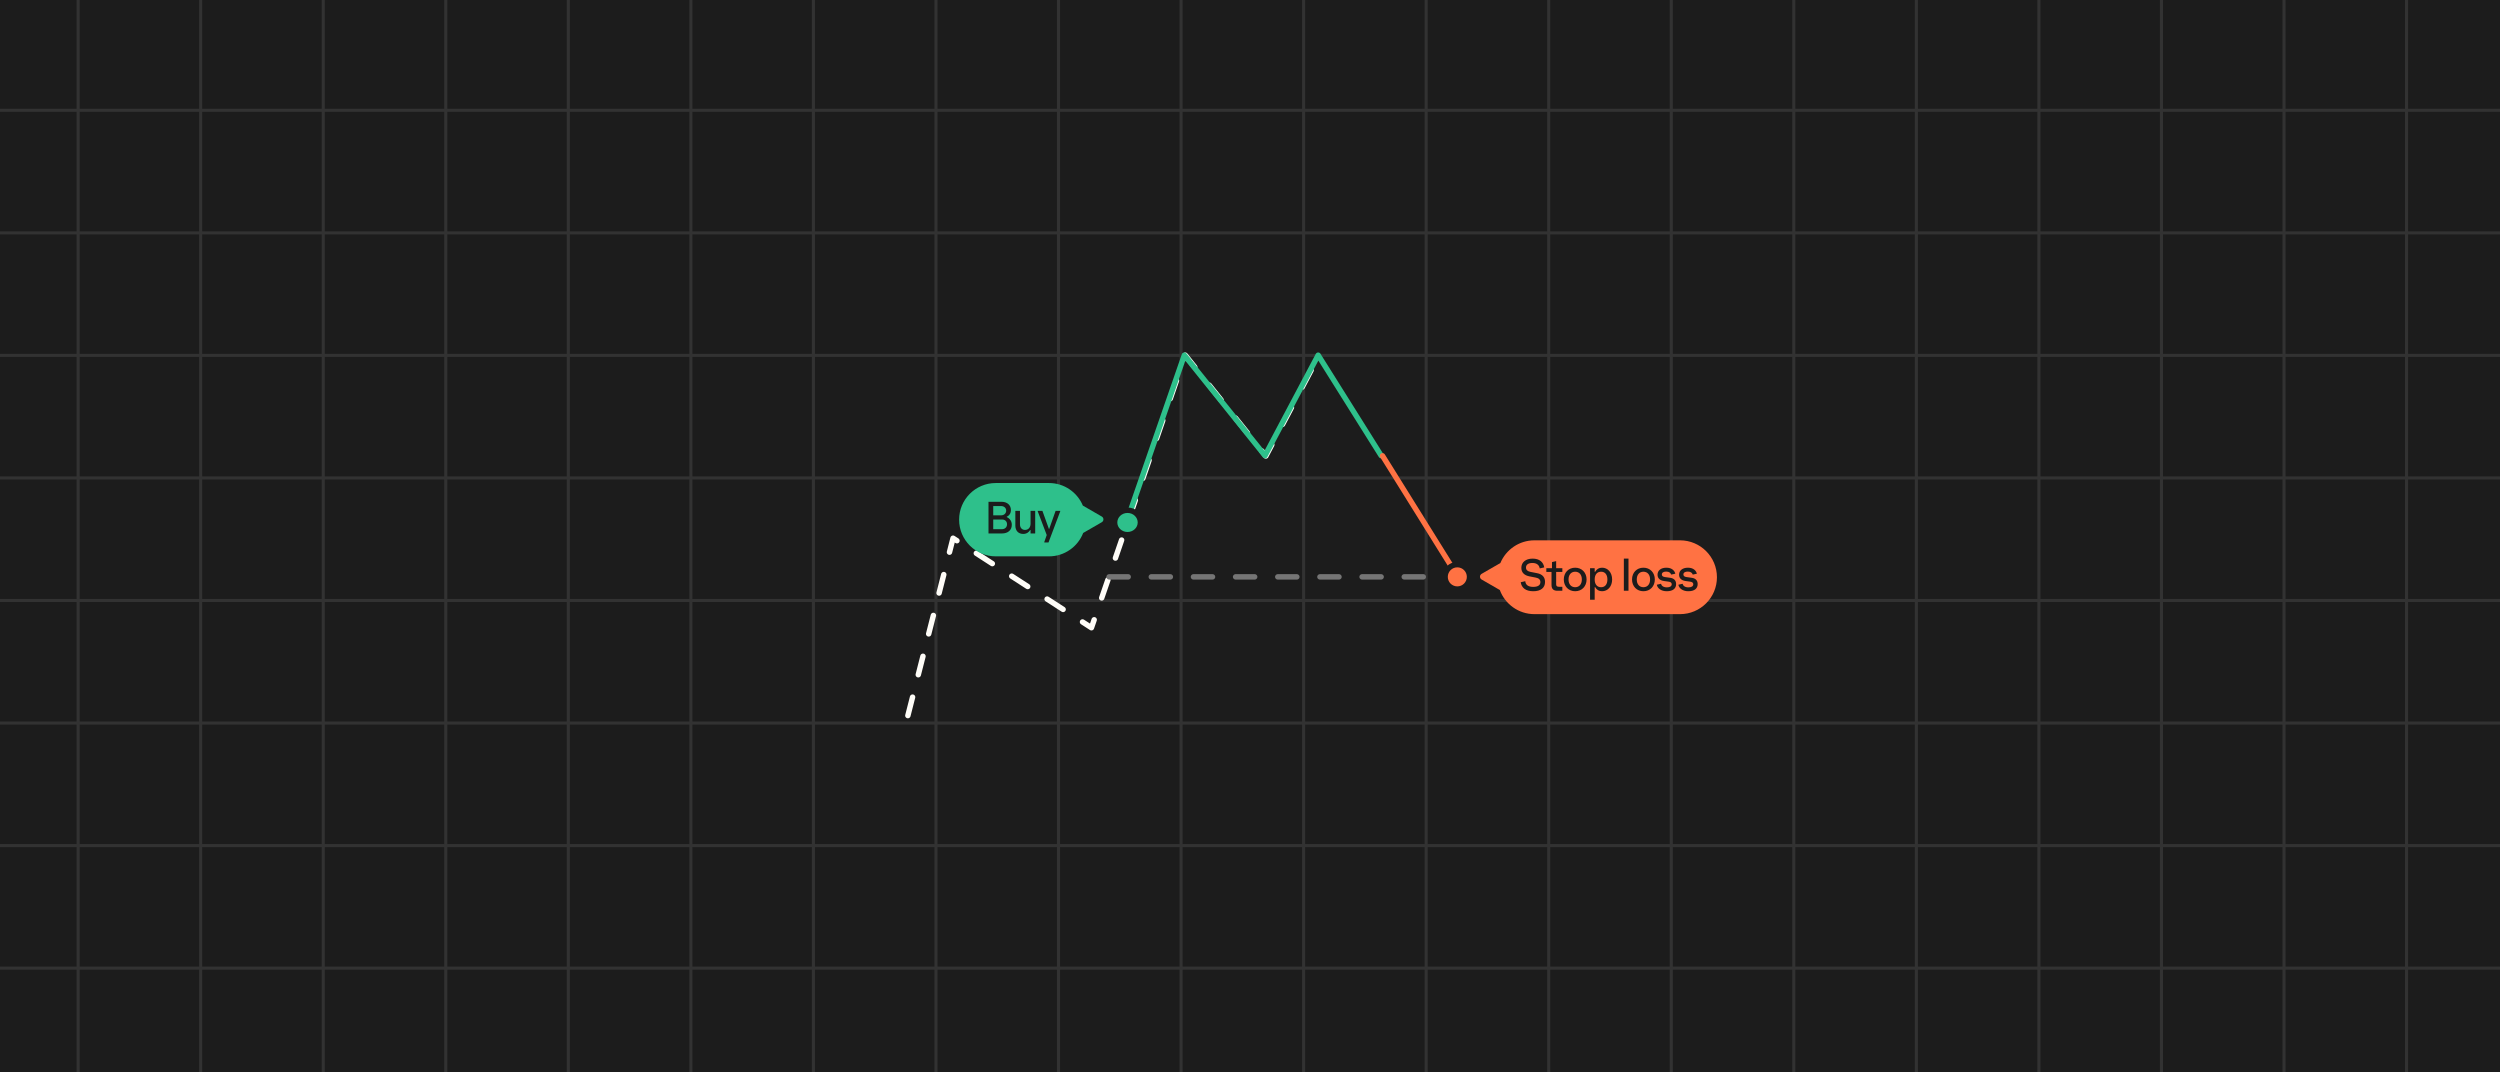 <svg xmlns="http://www.w3.org/2000/svg" fill="none" viewBox="0 0 1632 700" height="700" width="1632">
<rect x="0" y="0" width="1632" height="700" fill="#808080" stroke="none"/>
<g clip-path="url(#clip0_4016_37)">
<rect fill="#1C1C1C" height="700" width="1632"></rect>
<line stroke-width="2" stroke="#323232" y2="951" x2="50.999" y1="-214" x1="50.999"></line>
<line stroke-width="2" stroke="#323232" y2="951" x2="130.999" y1="-214" x1="130.999"></line>
<line stroke-width="2" stroke="#323232" y2="951" x2="210.999" y1="-214" x1="210.999"></line>
<line stroke-width="2" stroke="#323232" y2="951" x2="290.999" y1="-214" x1="290.999"></line>
<line stroke-width="2" stroke="#323232" y2="951" x2="370.999" y1="-214" x1="370.999"></line>
<line stroke-width="2" stroke="#323232" y2="951" x2="450.999" y1="-214" x1="450.999"></line>
<line stroke-width="2" stroke="#323232" y2="951" x2="530.999" y1="-214" x1="530.999"></line>
<line stroke-width="2" stroke="#323232" y2="951" x2="610.999" y1="-214" x1="610.999"></line>
<line stroke-width="2" stroke="#323232" y2="951" x2="690.999" y1="-214" x1="690.999"></line>
<line stroke-width="2" stroke="#323232" y2="951" x2="770.999" y1="-214" x1="770.999"></line>
<line stroke-width="2" stroke="#323232" y2="951" x2="850.999" y1="-214" x1="850.999"></line>
<line stroke-width="2" stroke="#323232" y2="951" x2="930.999" y1="-214" x1="930.999"></line>
<line stroke-width="2" stroke="#323232" y2="951" x2="1011" y1="-214" x1="1011"></line>
<line stroke-width="2" stroke="#323232" y2="951" x2="1091" y1="-214" x1="1091"></line>
<line stroke-width="2" stroke="#323232" y2="951" x2="1171" y1="-214" x1="1171"></line>
<line stroke-width="2" stroke="#323232" y2="951" x2="1251" y1="-214" x1="1251"></line>
<line stroke-width="2" stroke="#323232" y2="951" x2="1331" y1="-214" x1="1331"></line>
<line stroke-width="2" stroke="#323232" y2="951" x2="1411" y1="-214" x1="1411"></line>
<line stroke-width="2" stroke="#323232" y2="951" x2="1491" y1="-214" x1="1491"></line>
<line stroke-width="2" stroke="#323232" y2="951" x2="1571" y1="-214" x1="1571"></line>
<line stroke-width="2" stroke="#323232" y2="71.999" x2="-43" y1="71.999" x1="1636"></line>
<line stroke-width="2" stroke="#323232" y2="151.999" x2="-43" y1="152" x1="1636"></line>
<line stroke-width="2" stroke="#323232" y2="231.999" x2="-43" y1="232" x1="1636"></line>
<line stroke-width="2" stroke="#323232" y2="311.999" x2="-43" y1="312" x1="1636"></line>
<line stroke-width="2" stroke="#323232" y2="391.999" x2="-43" y1="392" x1="1636"></line>
<line stroke-width="2" stroke="#323232" y2="471.999" x2="-43" y1="472" x1="1636"></line>
<line stroke-width="2" stroke="#323232" y2="552" x2="-43" y1="552" x1="1636"></line>
<line stroke-width="2" stroke="#323232" y2="632" x2="-43" y1="632" x1="1636"></line>
<path stroke-dasharray="12.43 15.09" stroke-linejoin="round" stroke-linecap="round" stroke-width="3.551" stroke="#FFFDF8" d="M592.659 467.136L622.15 351.338L712.492 409.788L773.716 231.864L826.353 297.667L861.071 231.864"></path>
<path stroke-dasharray="12.43 15.09" stroke-linejoin="round" stroke-linecap="round" stroke-width="3.551" stroke="#757575" d="M724.055 376.579H950.448"></path>
<path stroke-linejoin="round" stroke-linecap="round" stroke-width="3.551" stroke="#2EC08B" d="M734.709 342.841L773.152 231.864L825.778 297.425L860.489 231.864L901.618 297.425"></path>
<ellipse stroke-width="3.551" stroke="#1C1C1C" fill="#2EC08B" ry="7.99" rx="8.434" cy="341.066" cx="736.041"></ellipse>
<path stroke-linejoin="round" stroke-linecap="round" stroke-width="3.551" stroke="#FF7243" d="M902.506 297.562L951.459 376.134"></path>
<circle stroke-width="3.551" stroke="#1C1C1C" fill="#FF7243" r="7.99" cy="376.578" cx="951.337"></circle>
<path fill="#FF7243" d="M1001.68 352.726C991.668 352.726 983.081 358.837 979.446 367.534L967.207 374.6C965.777 375.426 965.777 377.489 967.207 378.315L979.079 385.168C982.475 394.359 991.313 400.912 1001.68 400.912H1096.73C1110.03 400.912 1120.82 390.125 1120.82 376.819C1120.82 363.513 1110.03 352.726 1096.73 352.726H1001.68Z"></path>
<path fill="#1C1C1C" d="M1000.91 385.959C995.945 385.959 993.229 383.676 992.735 380.065L995.698 379.417C995.883 381.793 997.611 383.12 1000.91 383.12C1003.91 383.12 1005.57 382.009 1005.57 380.034C1005.57 378.368 1004.55 377.442 1002.64 377.072L998.382 376.239C995.019 375.591 993.136 373.677 993.136 370.684C993.136 367.043 996.006 364.667 1000.48 364.667C1004.99 364.667 1007.52 366.95 1008.07 370.406L1005.14 371.054C1004.8 368.894 1003.2 367.506 1000.36 367.506C997.704 367.506 996.161 368.617 996.161 370.499C996.161 372.011 997.148 372.937 999.03 373.307L1003.41 374.171C1006.78 374.819 1008.6 376.733 1008.6 379.88C1008.6 383.799 1005.76 385.959 1000.91 385.959ZM1016.66 385.651C1014.16 385.651 1012.83 384.509 1012.83 381.886L1012.83 373.369L1009.44 373.369L1009.44 370.9L1013.14 370.9L1013.14 366.919L1015.86 366.302L1015.86 370.9L1019.9 370.9L1019.9 373.369L1015.86 373.369L1015.86 381.392C1015.86 382.534 1016.35 383.059 1017.8 383.059L1019.9 383.059L1019.9 385.651L1016.66 385.651ZM1028.28 385.959C1023.93 385.959 1020.85 382.75 1020.85 378.276C1020.85 373.801 1023.93 370.592 1028.28 370.592C1032.63 370.592 1035.72 373.801 1035.72 378.276C1035.72 382.75 1032.63 385.959 1028.28 385.959ZM1028.28 383.336C1030.94 383.336 1032.63 381.361 1032.63 378.276C1032.63 375.19 1030.94 373.215 1028.28 373.215C1025.63 373.215 1023.93 375.19 1023.93 378.276C1023.93 381.361 1025.63 383.336 1028.28 383.336ZM1037.99 391.514L1037.99 370.9L1041.01 370.9L1041.01 373.276L1041.32 373.276C1042.31 371.486 1043.79 370.592 1045.83 370.592C1049.62 370.592 1052.4 373.77 1052.4 378.276C1052.4 382.781 1049.62 385.959 1045.83 385.959C1043.79 385.959 1042.31 385.065 1041.32 383.275L1041.01 383.275L1041.01 391.514L1037.99 391.514ZM1045.21 383.336C1047.77 383.336 1049.31 381.454 1049.31 378.276C1049.31 375.097 1047.77 373.215 1045.21 373.215C1042.55 373.215 1041.01 375.097 1041.01 378.276C1041.01 381.454 1042.55 383.336 1045.21 383.336ZM1060.05 385.651L1060.05 364.636L1063.08 364.636L1063.08 385.651L1060.05 385.651ZM1072.83 385.959C1068.48 385.959 1065.39 382.75 1065.39 378.276C1065.39 373.801 1068.48 370.592 1072.83 370.592C1077.18 370.592 1080.27 373.801 1080.27 378.276C1080.27 382.75 1077.18 385.959 1072.83 385.959ZM1072.83 383.336C1075.48 383.336 1077.18 381.361 1077.18 378.276C1077.18 375.19 1075.48 373.215 1072.83 373.215C1070.18 373.215 1068.48 375.19 1068.48 378.276C1068.48 381.361 1070.18 383.336 1072.83 383.336ZM1088.06 385.959C1084.35 385.959 1081.95 384.015 1081.58 381.701L1084.29 381.084C1084.66 382.411 1085.84 383.429 1088.15 383.429C1090.16 383.429 1091.3 382.688 1091.3 381.392C1091.3 380.405 1090.62 379.88 1089.23 379.695L1086.3 379.294C1083.46 378.893 1082.04 377.411 1082.04 375.159C1082.04 372.412 1084.29 370.592 1087.81 370.592C1091.67 370.592 1093.27 372.844 1093.64 374.511L1090.96 375.097C1090.62 374.079 1089.72 373.122 1087.72 373.122C1085.99 373.122 1084.85 373.801 1084.85 375.004C1084.85 375.961 1085.53 376.517 1086.82 376.702L1090.34 377.195C1092.84 377.535 1094.17 379.016 1094.17 381.269C1094.17 384.139 1092.13 385.959 1088.06 385.959ZM1102.13 385.959C1098.43 385.959 1096.02 384.015 1095.65 381.701L1098.37 381.084C1098.74 382.411 1099.91 383.429 1102.22 383.429C1104.23 383.429 1105.37 382.688 1105.37 381.392C1105.37 380.405 1104.69 379.88 1103.3 379.695L1100.37 379.294C1097.53 378.893 1096.11 377.411 1096.11 375.159C1096.11 372.412 1098.37 370.592 1101.89 370.592C1105.74 370.592 1107.35 372.844 1107.72 374.511L1105.03 375.097C1104.69 374.079 1103.8 373.122 1101.79 373.122C1100.06 373.122 1098.92 373.801 1098.92 375.004C1098.92 375.961 1099.6 376.517 1100.9 376.702L1104.42 377.195C1106.92 377.535 1108.24 379.016 1108.24 381.269C1108.24 384.139 1106.21 385.959 1102.13 385.959Z"></path>
<path fill="#2EC08B" d="M650.038 315.319C636.819 315.319 626.103 326.036 626.103 339.255C626.103 352.474 636.819 363.189 650.038 363.189H684.782C694.946 363.189 703.63 356.854 707.101 347.916L719.241 340.908C720.671 340.083 720.671 338.019 719.241 337.193L706.887 330.06C703.283 321.404 694.743 315.319 684.782 315.319H650.038Z"></path>
<path fill="#1C1C1C" d="M645.292 348.244L645.292 327.568L653.809 327.568C657.574 327.568 659.919 329.759 659.919 332.969C659.919 335.283 658.685 336.703 657.204 337.32L657.204 337.536C659.333 338.554 660.506 340.313 660.506 342.597C660.506 346.053 658.006 348.244 654.056 348.244L645.292 348.244ZM653.963 345.467C656.062 345.467 657.389 344.14 657.389 342.227C657.389 340.313 656.062 339.141 654.118 339.141L648.378 339.141L648.378 345.467L653.963 345.467ZM653.408 336.425C655.476 336.425 656.833 335.129 656.833 333.339C656.833 331.488 655.352 330.346 653.439 330.346L648.378 330.346L648.378 336.425L653.408 336.425ZM667.996 348.553C664.91 348.553 662.812 346.609 662.812 342.998L662.812 333.493L665.836 333.493L665.836 342.257C665.836 344.479 667.132 345.93 669.107 345.93C671.298 345.93 672.749 344.356 672.749 341.856L672.749 333.493L675.773 333.493L675.773 348.244L672.749 348.244L672.749 346.022L672.44 346.022C671.823 347.257 670.249 348.553 667.996 348.553ZM681.72 354.107L681.72 353.799L683.263 349.386L683.263 349.17L677.43 333.802L677.43 333.493L680.486 333.493L684.713 345.251L684.929 345.251L689.095 333.493L692.119 333.493L692.119 333.802L684.466 354.107L681.72 354.107Z"></path>
</g>
<defs>
<clipPath id="clip0_4016_37">
<rect fill="white" height="700" width="1632"></rect>
</clipPath>
</defs>
</svg>
